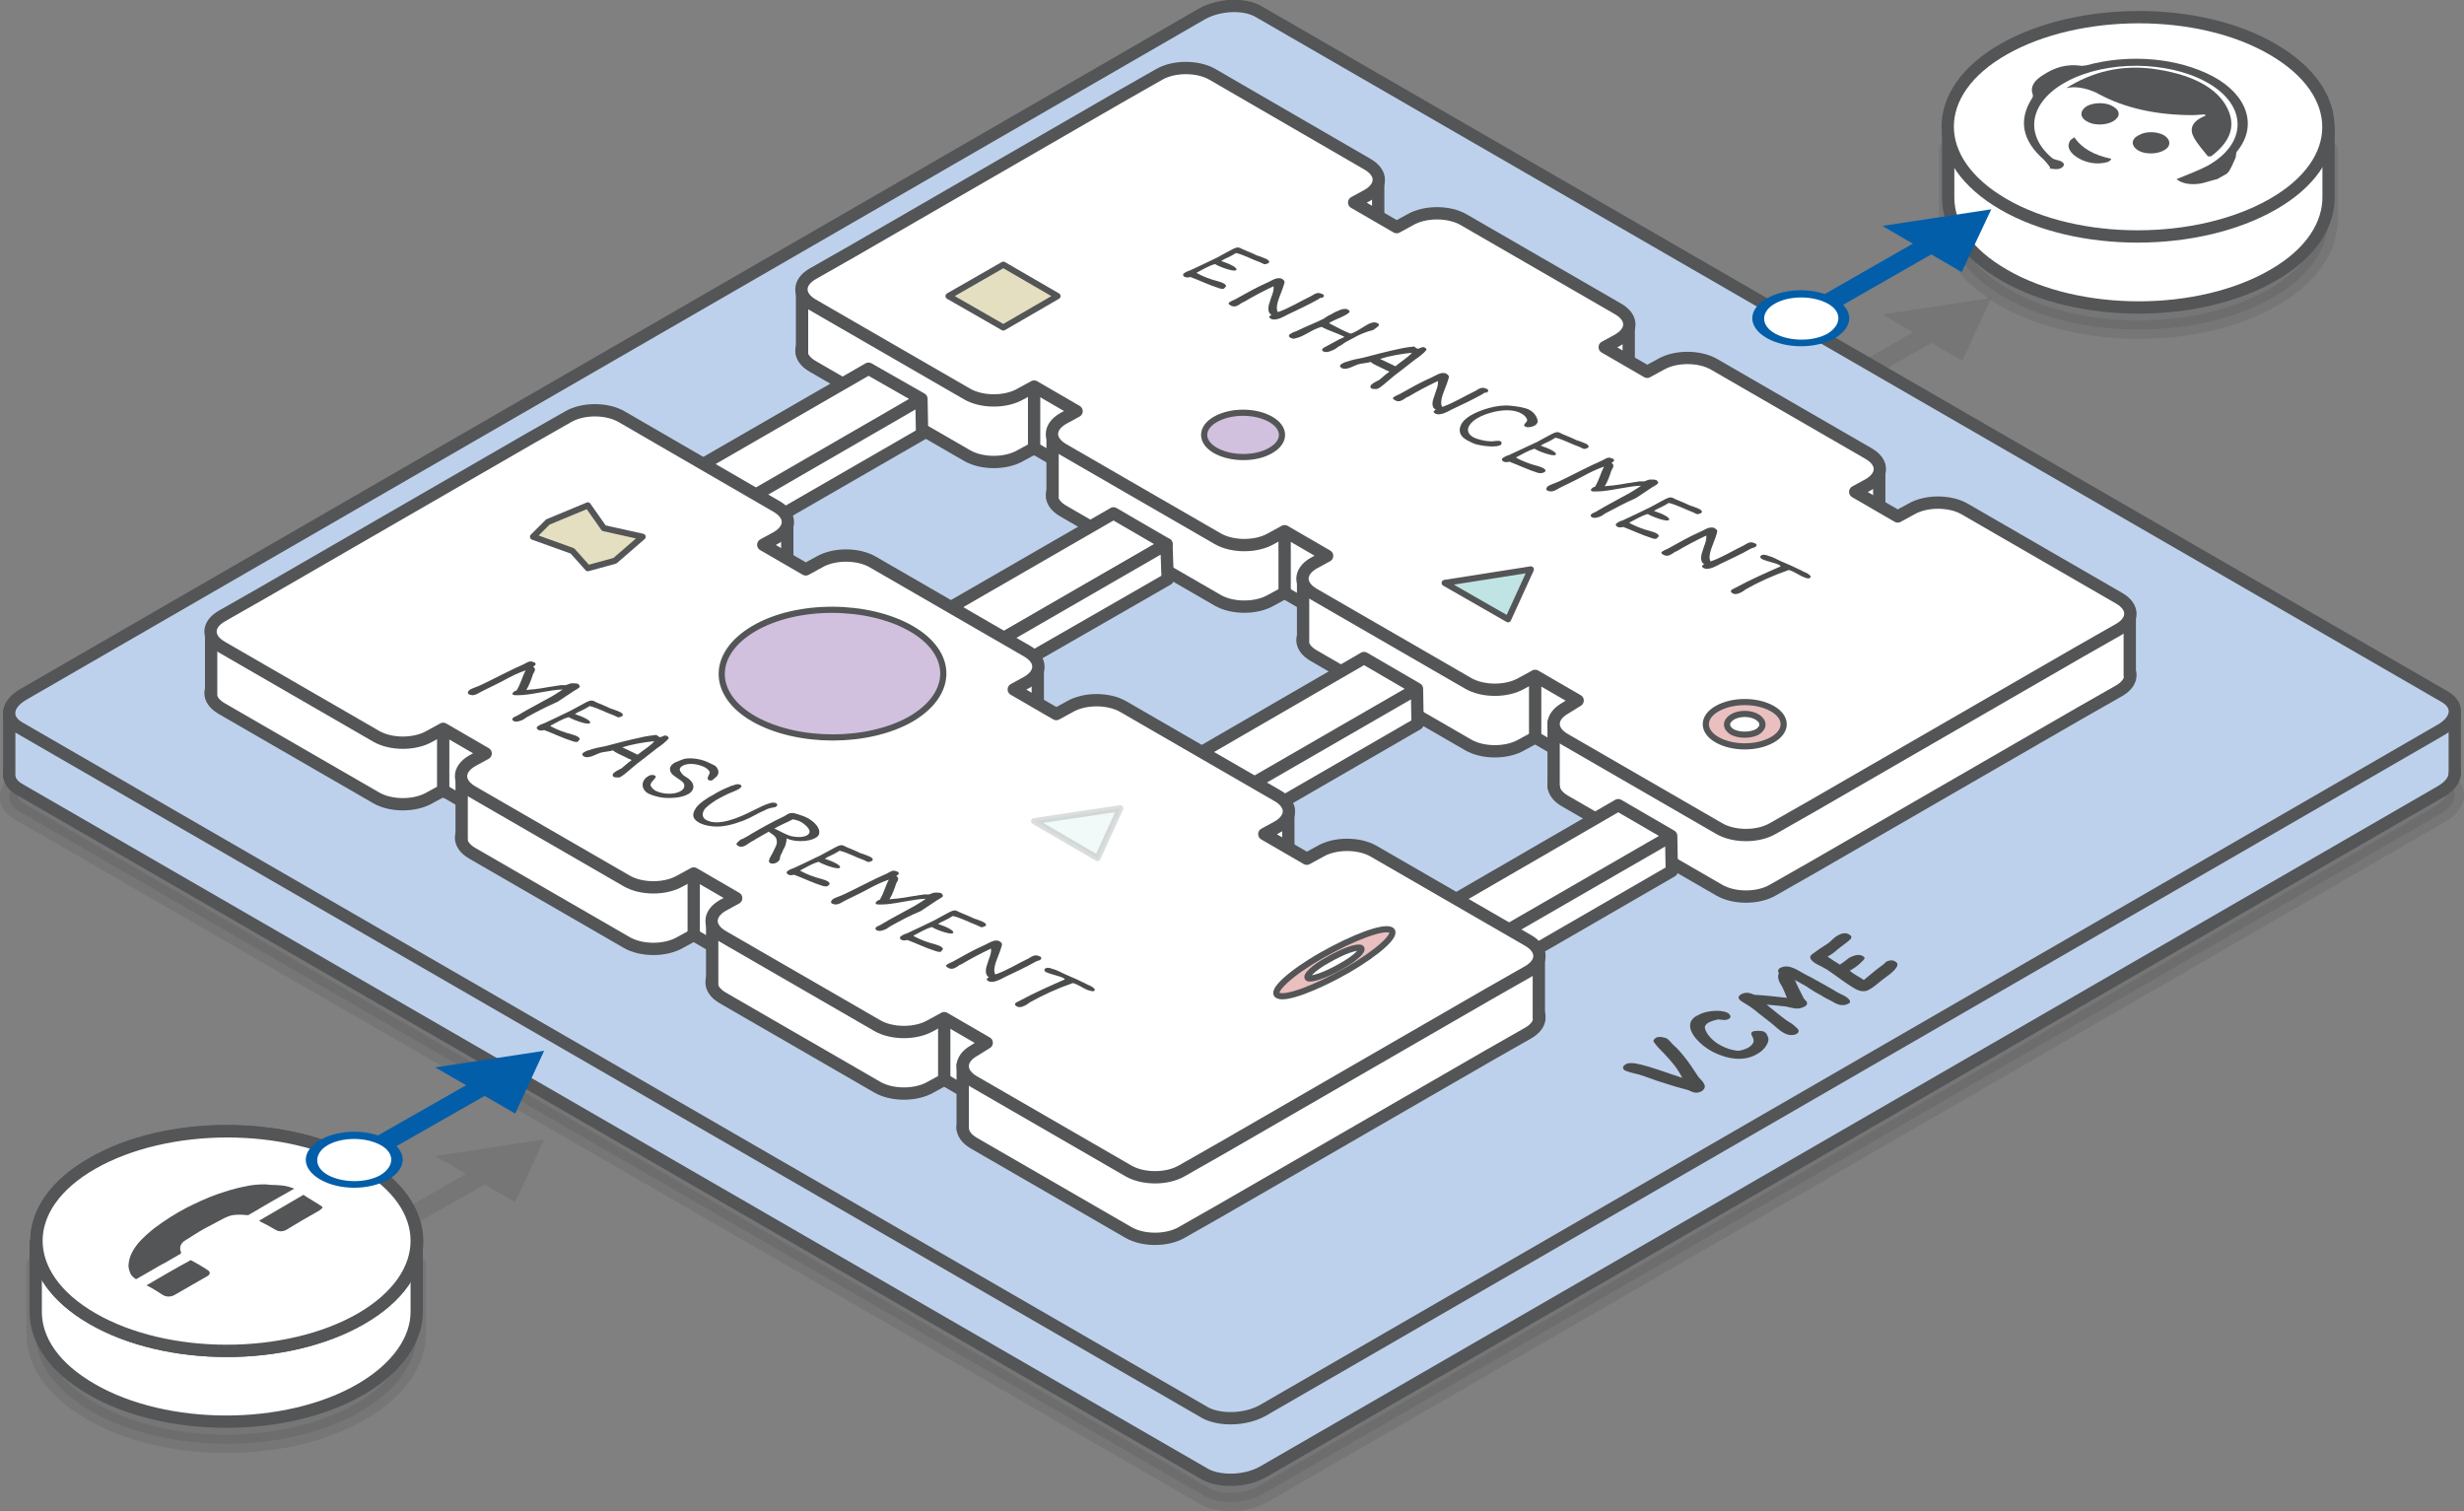 <svg id="Layer_1" xmlns="http://www.w3.org/2000/svg" viewBox="0 0 400.3 245.5"><rect x="0" y="0" width="400.3" height="245.5" fill="#808080" stroke="none"/><style>.st0{opacity:0.1;} .st1{fill:#231F20;stroke:#231F20;stroke-width:3;stroke-linecap:round;stroke-linejoin:round;} .st2{fill:#231F20;} .st3{opacity:0.1;fill:#231F20;stroke:#231F20;stroke-width:3;stroke-linecap:round;stroke-linejoin:round;stroke-miterlimit:10;} .st4{fill:#BED1EC;stroke:#535556;stroke-width:2;stroke-linecap:round;stroke-linejoin:round;stroke-miterlimit:10;} .st5{fill:#4B4D4D;} .st6{fill:#FFFFFF;stroke:#535556;stroke-width:2;stroke-linecap:round;stroke-linejoin:round;stroke-miterlimit:10;} .st7{fill:#FFFFFF;stroke:#535556;stroke-width:3;stroke-linecap:round;stroke-linejoin:round;stroke-miterlimit:10;} .st8{fill:#535556;} .st9{fill:none;stroke:#035EAA;stroke-width:3;stroke-linecap:round;stroke-linejoin:round;} .st10{fill:#FFFFFF;} .st11{fill:#035EAA;} .st12{fill:#E4DFC0;stroke:#535556;stroke-linecap:round;stroke-linejoin:round;stroke-miterlimit:10;} .st13{fill:#D1C0DE;stroke:#535556;stroke-linecap:round;stroke-linejoin:round;stroke-miterlimit:10;} .st14{fill:#E9BFBF;stroke:#535556;stroke-linecap:round;stroke-linejoin:round;stroke-miterlimit:10;} .st15{opacity:0.2;fill:#C0E4E3;stroke:#535556;stroke-linecap:round;stroke-linejoin:round;stroke-miterlimit:10;} .st16{fill:#C0E4E3;stroke:#535556;stroke-linecap:round;stroke-linejoin:round;stroke-miterlimit:10;}</style><g class="st0"><path class="st1" d="M57.5 202.8l21.6-12.3"/><path class="st2" d="M57.5 206.3c-1.8 0-3.4-.4-4.6-1.1-1.1-.7-1.8-1.5-1.8-2.4s.6-1.7 1.8-2.4c1.2-.7 2.9-1.1 4.6-1.1s3.4.4 4.6 1.1c1.1.7 1.8 1.5 1.8 2.4s-.6 1.7-1.8 2.4c-1.2.7-2.8 1.1-4.6 1.1z"/><path class="st2" d="M57.5 199.8c1.6 0 3.2.4 4.4 1 1 .6 1.5 1.3 1.5 2s-.6 1.4-1.5 2c-1.1.7-2.7 1-4.4 1-1.6 0-3.2-.4-4.4-1-1-.6-1.5-1.3-1.5-2s.6-1.4 1.5-2c1.2-.6 2.8-1 4.4-1m0-1c-1.8 0-3.5.4-4.9 1.2-2.7 1.6-2.7 4.1 0 5.6 1.3.8 3.1 1.2 4.9 1.2 1.8 0 3.5-.4 4.9-1.2 2.7-1.6 2.7-4.1 0-5.6-1.3-.8-3.1-1.2-4.9-1.2z"/><path class="st2" d="M57.5 206.8c-2 0-3.9-.4-5.3-1.3-1.3-.8-2-1.7-2-2.8 0-1 .7-2 2-2.8 1.4-.8 3.3-1.3 5.3-1.3s3.9.4 5.3 1.3c1.3.8 2 1.7 2 2.8s-.7 2-2 2.8c-1.4.9-3.3 1.3-5.3 1.3zm-5.4-6.2c-.7.6-1.1 1.4-1.1 2.2 0 1.1.7 2.1 2 2.9 1.2.7 2.8 1.1 4.5 1.1 1.7 0 3.3-.4 4.5-1.1 1.3-.7 2-1.8 2-2.9 0-1.1-.7-2.1-2-2.9-1.2-.7-2.8-1.1-4.5-1.1-1.3 0-2.5.2-3.5.6-.1 0-.1 0-.9.5-.7.4-.9.6-1 .7z"/><path class="st2" d="M57.5 198.3c-2 0-4 .4-5.5 1.3-3.1 1.8-3.1 4.6 0 6.4 1.5.9 3.5 1.3 5.5 1.3s4-.4 5.5-1.3c3.1-1.8 3.1-4.6 0-6.4-1.5-.8-3.5-1.3-5.5-1.3zm-4.2 2.1c1.2-.7 2.7-1 4.2-1s3.1.3 4.2 1c2.3 1.3 2.3 3.5 0 4.9-1.2.7-2.7 1-4.2 1s-3.1-.3-4.2-1c-2.3-1.4-2.3-3.6 0-4.9-.4.2-.7.4-.7.4s.2-.1.7-.4c.5-.3.7-.4.7-.4s-.4.2-.7.4zm0 0zm10.6 5.1s-.2.1-.9.5c-.6.4-.9.5-.9.5.1 0 1.8-1 1.8-1zm8.3-17.4l15.3-2.4-4.1 8.9z"/><path class="st2" d="M86.7 186.4l-3.5 7.5-9.5-5.5 13-2m1.7-1.3l-17.7 2.7 13 7.5 4.7-10.2z"/></g><g class="st0"><path class="st1" d="M292.6 66.1l21.5-12.3"/><path class="st2" d="M292.6 69.6c-1.8 0-3.4-.4-4.6-1.1-1.1-.7-1.8-1.5-1.8-2.4s.6-1.7 1.8-2.4c1.2-.7 2.9-1.1 4.6-1.1s3.4.4 4.6 1.1c1.1.7 1.8 1.5 1.8 2.4s-.6 1.7-1.8 2.4c-1.2.7-2.8 1.1-4.6 1.1z"/><path class="st2" d="M292.6 63.1c1.6 0 3.2.4 4.4 1 1 .6 1.5 1.3 1.5 2s-.6 1.4-1.5 2c-1.1.7-2.7 1-4.4 1s-3.2-.4-4.4-1c-1-.6-1.5-1.3-1.5-2s.6-1.4 1.5-2c1.2-.6 2.8-1 4.4-1m0-1c-1.8 0-3.5.4-4.9 1.2-2.7 1.6-2.7 4.1 0 5.6 1.3.8 3.1 1.2 4.9 1.2 1.8 0 3.5-.4 4.9-1.2 2.7-1.6 2.7-4.1 0-5.6-1.4-.8-3.1-1.2-4.9-1.2z"/><path class="st2" d="M292.6 70.1c-2 0-3.9-.4-5.3-1.3-1.3-.8-2-1.7-2-2.8 0-1 .7-2 2-2.8 1.4-.8 3.3-1.3 5.3-1.3s3.9.4 5.3 1.3c1.3.8 2 1.7 2 2.8 0 1-.7 2-2 2.8-1.4.9-3.3 1.3-5.3 1.3zm-4.5-6.9c-1.3.7-2 1.8-2 2.9 0 1.1.7 2.1 2 2.9 1.2.7 2.8 1.1 4.5 1.1s3.3-.4 4.5-1.1c1.3-.7 2-1.8 2-2.9 0-1.1-.7-2.1-2-2.9-1.2-.7-2.8-1.1-4.5-1.1s-3.3.4-4.5 1.1z"/><path class="st2" d="M292.6 61.6c-2 0-4 .4-5.5 1.3-3.1 1.8-3.1 4.6 0 6.4 1.5.9 3.5 1.3 5.5 1.3s4-.4 5.5-1.3c3.1-1.8 3.1-4.6 0-6.4-1.5-.9-3.5-1.3-5.5-1.3zm-4.2 2.1c1.2-.7 2.7-1 4.2-1s3.1.3 4.2 1c2.3 1.3 2.3 3.5 0 4.9-1.2.7-2.7 1-4.2 1s-3.1-.3-4.2-1c-2.4-1.4-2.4-3.6 0-4.9-.4.2-.7.4-.7.4s.2-.1.7-.4c.5-.3.7-.4.7-.4-.1 0-.4.2-.7.4zm0 0zm10.6 5.1s-.2.1-.9.5c-.6.4-.9.5-.9.5.1 0 1.8-1 1.8-1zm8.3-17.4l15.3-2.4-4.1 8.9z"/><path class="st2" d="M321.8 49.7l-3.5 7.5-9.5-5.5 13-2m1.7-1.3l-17.7 2.7 13 7.5 4.7-10.2z"/></g><path class="st3" d="M378.3 35.4v-11h-6.9c-.7-.5-1.4-.9-2.1-1.4-12.1-7-31.6-7-43.7 0-.8.4-1.5.9-2.1 1.4h-7v11.3c0 4.6 3 9.1 9.1 12.6 12.1 7 31.6 7 43.7 0 6.1-3.5 9.1-8.2 9-12.9zM195.8 243.1L3.1 131.8c-2.4-1.4-2.1-3.8.7-5.4L195.2 15.9c2.8-1.6 6.9-1.8 9.3-.4l192.7 111.3c2.4 1.4 2.1 3.8-.7 5.4L205.2 242.7c-2.8 1.6-7 1.7-9.4.4zM67.7 205.4h-7c-.6-.5-1.3-.9-2.1-1.3-12.1-7-31.6-7-43.7 0-.7.4-1.4.9-2.1 1.3h-7v11.3c0 4.6 3 9.1 9.1 12.6 12.1 7 31.6 7 43.7 0 6-3.5 9.1-8.1 9.1-12.6v-11.3z"/><path class="st4" d="M195.8 239.5L3.1 128.2c-2.4-1.4-2.1-3.8.7-5.4L195.2 12.3c2.8-1.6 6.9-1.8 9.3-.4l192.7 111.3c2.4 1.4 2.1 3.8-.7 5.4L205.2 239.1c-2.8 1.6-7 1.7-9.4.4z"/><path class="st4" d="M398.8 125.7v-10h-12.1l-6.2 5.8m-379 4.6v-10.4l22.6 3.2-1.9 6.8"/><path class="st4" d="M195.8 229.5L3.1 118.2c-2.4-1.4-2.1-3.8.7-5.4L195.2 2.3c2.8-1.6 6.9-1.8 9.3-.4l192.7 111.3c2.4 1.4 2.1 3.8-.7 5.4L205.2 229.1c-2.8 1.6-7 1.7-9.4.4z"/><path class="st5" d="M271.8 169.7c.8.7 1.1 1.1 1.7 1.8.9 1.1 1.6 2.2 2.4 3.4.3.4.7.7.9 1.1.3.5.2.9-.4 1.3-.4.2-.9.3-1.4.1-.3-.1-.5-.2-.7-.3-1.5-.4-2.9-.8-4.4-1.3-1-.3-2.5-.9-3.5-1.2-.7-.2-1.8-.4-2.4-.7-.5-.3-.4-.7.1-1 .3-.2.6-.2 1-.2 1.6 0 6.6 1.9 8.2 2.4-.8-1.6-1.7-2.6-3-4-.6-.6-1.2-1.2-1.6-1.8-.2-.2 0-.5.3-.7.5-.3 1.3-.1 1.8.1.5.4.7.7 1 1zm15.5-1c.1.8-.8 2-1.8 2.5-2.1 1.3-4.8.9-7.2-.3-2.1-1.1-4-3.1-3.7-4.6.1-.6.6-1.1 1.3-1.4.9-.6 3.4-1 4.7-.4.4.2.8.7.3 1-.5.3-1 .2-1.7.1-.6.1-1.2.3-1.6.5-.5.3-.7.6-.6 1 .2.9 1.4 2.2 2.7 2.8.7.4 1.7.7 2.6.8.6 0 1.3-.3 1.7-.5 2-1.2-.1-2.1.7-2.6.4-.2 1.4-.2 1.9 0 .5.3.6.8.7 1.1zm12.9-5.6c-1.1.5-2-.1-2.7-.5-.6-.3-1.2-.6-1.8-1-.8-.4-1.6-.9-2.3-1.4-.6-.3-1.2-.7-1.8-1 .4 1 .9 1.9 1.4 2.9.1.2.3.4.5.6.2.4 0 .7-.5.9-1 .5-1.9.1-2.9-.1-.8-.1-2.2-.2-3.1-.3 1.1.9 2.2 1.8 3.3 2.6.5.3 1 .6 1.4 1 .5.4.8.8.1 1.2-.7.3-1.5.1-2-.2-.9-.5-1.5-1.2-2.3-1.8-.6-.5-1.2-.9-1.8-1.4-.7-.6-1.5-1.2-2.4-1.7-.7-.4-1.3-.9-.4-1.4.8-.4 1.4-.2 2.1.1 1.8.1 3.5.3 5.3.5-.2-.5-.7-1.8-1-2.2-.3-.4-.6-1.3-.3-1.8-.2-.3-.2-.7.3-.9 1.4-.7 3 .6 4 1.1.6.3 1.2.6 1.7.9 1.2.7 2.4 1.3 3.5 2l1.2.6c.8.5 1.2 1 .5 1.3zm6.1-4.3c-1 .7-1.6 1.4-2.7 2-.7.4-1.5.2-2.1-.1-1.9-1.1-2.9-2-4.7-3.2-.5-.3-1.1-.6-1.7-.9-.5-.3-.9-.6-1-1-.1-.2.1-.4.3-.6.8-.6 1.7-1.2 2.5-1.7.6-.4.9-.9 1.6-1.3.5-.3 1.3-.6 1.9-.2.4.2.5.5.2.8-.5.5-1.3 1-1.9 1.5-.6.5-1 .9-1.8 1.3.4.3 1.5 1 2 1.3.5-.3 1-.7 1.5-1.1.6-.3 1.5-.7 2.2-.3.6.3.2.6-.1.9-.6.6-1.1 1-2 1.5.7.6 1.6 1 2.3 1.5 1-.8 2-1.7 3-2.4.3-.2.4-.4.7-.6.4-.2 1-.3 1.4 0 1.2.6-.9 2.1-1.6 2.6z"/><path class="st6" d="M254.2 125.1c-2.4 1.4-2.4 3.6 0 5l25.1 14.5c2.4 1.4 6.3 1.4 8.7 0l6.5-3.7 43.3-25 6.5-3.7c2.4-1.4 2.4-3.6 0-5l-25.1-14.5c-2.4-1.4-6.3-1.4-8.7 0l-2.2 1.2-6.9-4 2.2-1.2c2.4-1.4 2.4-3.6 0-5l-25.1-14.5c-2.4-1.4-6.3-1.4-8.7 0l-2.2 1.2-6.9-4 2.2-1.2c2.4-1.4 2.4-3.6 0-5l-25.1-14.5c-2.4-1.4-6.3-1.4-8.7 0l-2.2 1.2-6.9-4 2.2-1.2c2.4-1.4 2.4-3.6 0-5L197 22.1c-2.4-1.4-6.3-1.4-8.7 0l-6.5 3.7-43.3 25-6.5 3.7c-2.4 1.4-2.4 3.6 0 5L157.1 74c2.4 1.4 6.3 1.4 8.7 0l2.2-1.2 6.9 4-2.2 1.2c-2.4 1.4-2.4 3.6 0 5l25.1 14.5c2.4 1.4 6.3 1.4 8.7 0l2.2-1.2 6.9 4-2.2 1.2c-2.4 1.4-2.4 3.6 0 5l25.1 14.5c2.4 1.4 6.3 1.4 8.7 0l2.2-1.2 6.9 4-2.1 1.3z"/><path class="st6" d="M346 109.7v-10h-12.1l-6.2 5.8m-22.4-19.7v-10h-12.1l-6.2 5.8m-22.4-19v-10h-12.1l-6.2 5.8m-22.4-19.5v-10h-12.1l-6.2 5.8m-75.3 22.7V47l22.6 3.1L151 57m101.4 70.8v-10.4l15.3 3 .9 4m-56.9-20.2V93.8l16.2 1.4 2.4 6.9M171 80.7V70.4l16.2 1.3 2.4 6.9"/><path class="st6" d="M254.2 115.1c-2.4 1.4-2.4 3.6 0 5l25.1 14.5c2.4 1.4 6.3 1.4 8.7 0l6.5-3.7 43.3-25 6.5-3.7c2.4-1.4 2.4-3.6 0-5l-25.1-14.5c-2.4-1.4-6.3-1.4-8.7 0l-2.2 1.2-6.9-4 2.2-1.2c2.4-1.4 2.4-3.6 0-5l-25.1-14.5c-2.4-1.4-6.3-1.4-8.7 0l-2.2 1.2-6.9-4 2.2-1.2c2.4-1.4 2.4-3.6 0-5l-25.1-14.5c-2.4-1.4-6.3-1.4-8.7 0l-2.2 1.2-6.9-4 2.2-1.2c2.4-1.4 2.4-3.6 0-5L197 12.1c-2.4-1.4-6.3-1.4-8.7 0l-6.5 3.7-43.3 25-6.5 3.7c-2.4 1.4-2.4 3.6 0 5L157.1 64c2.4 1.4 6.3 1.4 8.7 0l2.2-1.2 6.9 4-2.2 1.2c-2.4 1.4-2.4 3.6 0 5l25.1 14.5c2.4 1.4 6.3 1.4 8.7 0l2.2-1.2 6.9 4-2.2 1.2c-2.4 1.4-2.4 3.6 0 5l25.1 14.5c2.4 1.4 6.3 1.4 8.7 0l2.2-1.2 6.9 4-2.1 1.3z"/><path class="st5" d="M198 46.8c-1.6-.5-3-1.2-4.6-1.8-.3.1-.7.1-.9 0-.4-.2-.4-.5 0-.7.3-.2.6-.3.9-.4 1.5-.7 3-1.4 4.4-2.1.8-.4 1.6-.9 2.4-1.3.2-.1.6-.3.9-.3.3 0 .6.2.8.3.7.3 1.5.6 2.3 1 .4.1 1.4.5 1.6.6.3.2.6.4.2.7h-.1c-.5.3-.7 0-1.2-.2-1.2-.4-2.6-1.2-3.9-1.5-.2.1-.3.2-.5.3-.5.3-1 .5-1.4.7-.2.1-.3.2-.5.3.6.2 1.4.5 1.9.8.2.1.8.5.5.7-.5.3-3-.7-3.4-1-1.1.3-2 .9-3 1.4l.1.1c.9.5 2.2 1 3.4 1.3.3.1.7.2 1 .4.3.2.4.4.1.6-.2.4-.7.2-1 .1zm16.2 1.8c-1.6.9-3.3 1.7-5 2.5-.6.3-1.9 1.1-2.7.7-.5-.3-.3-.4.1-.7h-.1c-.7-.4-.4-1.6-.2-2.1.2-.8.7-1.6.6-2.5-1.7.8-3.4 1.7-4.9 2.6h-.1c-.2.1-.4.3-.6.4-.5.3-.9.4-1.4.1-.4-.2-.4-.4 0-.6.3-.2.7-.3 1-.5 1.6-.9 3.2-1.8 5-2.6.5-.2 1.3-.8 2-.7.2 0 .4.1.5.2.5.3.2.7.1 1.1-.3 1.1-1.5 3.2-.9 4.2 1.8-.6 3.7-1.8 5.4-2.6.2-.1.3-.2.5-.3.2-.1.4-.2.7-.2.2 0 .5.1.7.2.3.2.2.4-.1.6-.1-.1-.4 0-.6.2zm5.5 6.4c-.6.3-1.2.6-1.7 1-.4.2-.7.4-1.1.7-.4.2-1.3.7-1.9.4-.5-.3 0-.6.4-.8.4-.2.9-.5 1.3-.7.5-.3 1.1-.6 1.6-.8l.1-.1c-1.2-.6-2.6-1-3.7-1.6-1.6.4-2.8 1.6-4.4 1.9-.2.1-.5-.1-.6-.1-.4-.2-.4-.5 0-.7.3-.2.6-.3.9-.4 1.4-.7 3-1.3 4.4-2 .1-.1.2-.1.3-.2.3-.2.6-.4.9-.5.2-.1.3-.2.5-.3.5-.2 1.6-.9 2.3-.5.4.3.3.4-.1.7-.8.5-1.7.8-2.5 1.2-.2.1-.3.2-.5.3l.6.3c.9.5 1.9 1 2.9 1.4.8-.2 1.6-.8 2.3-1.2.5-.3 1.4-.9 2.1-.5.2.1.3.3.2.4-.2.2-.6.5-.9.7-1.2.3-2.4.8-3.4 1.4zm3.9 8.2c-.3 0-.6 0-.8-.1-.2-.1-.2-.3-.1-.5.2-.3 1-.7 1.4-.9.5-.4 1-.9 1.6-1.3-.1-.1-.2-.2-.4-.2-.7-.4-1.5-.7-2.2-1.1-.2-.1-.3-.2-.4-.3-.7.2-1.4.2-2.1.4-.6.2-1.9 1-2.6.6-.4-.2-.4-.5 0-.7.3-.2.6-.3 1-.4.8-.3 1.6-.4 2.5-.6 1.9-.5 3.8-1 5.7-1.4.8-.2 1.6-.3 2.4-.4.1 0 .2 0 .3.1.1.1.2.2.3.2.3.2.7-.3 1.1-.2.1 0 .2.1.2.1.2.1.3.2.2.4-.3.4-1.3 1.2-1.8 1.5-.8.6-1.5 1.2-2.3 1.8-.7.5-1.3 1-2 1.6-.5.4-.9.8-1.5 1.2-.2.1-.4.2-.5.2zm5.8-5.9c-1.8.2-3.6.5-5.2 1 .8.4 1.7.8 2.5 1.2.8-.7 2-1.4 2.7-2.2zm11.5 6.7c-1.6.9-3.3 1.7-5 2.5-.6.3-1.9 1.1-2.7.7-.5-.3-.3-.4.1-.7h-.1c-.8-.4-.4-1.6-.2-2.1.2-.8.7-1.6.6-2.5-1.7.8-3.4 1.7-4.9 2.6h-.1c-.2.1-.4.3-.6.4-.5.3-.9.4-1.4.1-.4-.2-.4-.4 0-.6.3-.2.7-.3 1-.5 1.6-.9 3.2-1.8 5-2.6.5-.2 1.3-.8 2-.7.2 0 .4.1.5.2.5.3.2.7.1 1.1-.3 1.1-1.5 3.2-.9 4.2 1.8-.6 3.7-1.8 5.4-2.6.2-.1.3-.2.5-.3.2-.1.4-.2.7-.2.2 0 .5.1.7.2.3.2.2.4-.1.6-.1-.1-.4 0-.6.2zm6.9 5.3c-.6-.3.4-.7.3-1.1-.1-.4-.5-.8-.9-1-2-1.2-5.7-.2-7.3.8-1.3.8-2.1 2.1-.6 3 .7.4 2.1.7 3 .7.4 0 1.1-.2 1.5 0 .2.1.2.4 0 .6-.2.1-.6.2-.9.2-.9.1-2.2-.1-3-.3-.5-.1-1.2-.5-1.6-.7-1.4-.8-1.4-1.9-.7-2.9.3-.4.8-.8 1.3-1.1 1.5-.9 4.3-1.8 6.4-1.6 1.1.1 2.5.3 3.2.7.8.4 1.4 1.4 1.3 2-.1.2-.3.5-.6.6-.5.2-1 .3-1.4.1zm2 7.5c-1.6-.5-3-1.2-4.6-1.8-.3.1-.7.1-.9 0-.4-.2-.4-.5 0-.7.3-.2.6-.3.9-.4l4.5-2.1c.8-.4 1.6-.9 2.4-1.3.2-.1.6-.3.9-.3.3 0 .6.2.8.3.7.3 1.5.6 2.3 1 .4.1 1.4.5 1.6.6.3.2.6.4.2.7h-.1c-.5.3-.7 0-1.2-.2-1.2-.4-2.6-1.2-3.9-1.5-.2.1-.3.2-.5.3-.5.3-1 .5-1.4.7-.2.1-.3.2-.5.3.6.2 1.4.5 1.9.8.2.1.8.5.5.7-.5.3-3-.7-3.4-1-1.1.3-2 .9-3 1.4l.1.1c.9.5 2.2 1 3.4 1.3.3.1.7.2 1 .4.3.2.4.4.1.6s-.8.2-1.1.1zm11 6.6c-.2.1-.4.3-.6.4-.4.2-1.2.5-1.6.2-.3-.2-.2-.4.1-.6.2-.1.5-.2.8-.4.4-.2.8-.5 1.2-.7 1.4-.8 2.8-1.5 4.2-2.3.6-.4 1.2-.7 1.7-1.1-2.2.1-4.2.7-6.4.9-.4 0-1.2.1-1.6 0-.3-.2-.1-.4.2-.6.1-.1.2-.1.3-.1.7-1.1.9-2.2 1.5-3.3-1.2.4-2.4 1-3.5 1.6-1.1.6-2.2 1.1-3.4 1.7-.5.2-1.3.9-2 .7-.1 0-.2-.1-.3-.1-.4-.2-.1-.6.2-.8.6-.3 1.3-.5 1.9-.8 2.3-1.1 4.5-2.3 6.8-3.3.4-.2.9-.6 1.4-.4.1 0 .2.1.3.1.4.2.2.5-.2.7.6.4.2.8 0 1.2-.3.9-.6 1.8-1.1 2.6.6-.1 1.2-.1 1.8-.2.9-.1 1.7-.3 2.6-.4.4-.1.8-.1 1.2-.2h.8c.4-.1.7-.3 1-.3.3 0 .8 0 1 .1.2.1.2.3.3.4 0 .2-.4.4-.7.6-.1 0-.1.1-.2.1l-2.7 1.8c-1.6.7-3.3 1.6-5 2.5zm7.5 4c-1.6-.5-3-1.2-4.6-1.8-.3.1-.7.1-.9 0-.4-.2-.4-.5 0-.7.3-.2.6-.3.9-.4 1.5-.7 3-1.4 4.4-2.1.8-.4 1.6-.9 2.4-1.3.2-.1.6-.3.9-.3.3 0 .6.2.8.3.7.3 1.5.6 2.3 1 .4.1 1.4.5 1.6.6.3.2.6.4.2.7h-.1c-.5.3-.7 0-1.2-.2-1.1-.4-2.6-1.2-3.9-1.5-.2.1-.3.2-.5.3-.5.3-1 .5-1.4.7-.2.1-.3.2-.5.3.6.2 1.4.5 1.9.8.2.1.8.5.5.7-.5.3-3-.7-3.4-1-1.1.3-2 .9-3 1.4l.1.1c.9.5 2.2 1 3.4 1.3.3.1.7.2 1 .4.3.2.4.4.1.6-.2.4-.7.2-1 .1zm16.2 1.7c-1.6.9-3.3 1.7-5 2.5-.6.3-1.9 1.1-2.7.7-.5-.3-.3-.4.1-.7h-.1c-.7-.4-.4-1.6-.2-2.1.2-.8.7-1.6.6-2.5-1.7.8-3.4 1.7-4.9 2.6h-.1c-.2.1-.4.3-.6.4-.5.3-.9.4-1.4.1-.4-.2-.4-.4 0-.6.3-.2.7-.3 1-.5 1.6-.9 3.2-1.8 5-2.6.5-.2 1.3-.8 2-.7.2 0 .4.1.5.2.5.3.2.7.1 1.1-.3 1.1-1.5 3.2-.9 4.2 1.8-.6 3.7-1.8 5.4-2.6.2-.1.3-.2.5-.3.2-.1.4-.2.7-.2.2 0 .5.1.7.2.3.2.2.4-.1.6-.1 0-.3.1-.6.2zm8.4 4.6c-.7-.3-1.5-.9-2.3-1.1-2.6.9-5 2-7.1 3.2l-.1.1c-.2.1-.4.3-.7.4-.4.2-.8.3-1.2.1-.4-.2-.4-.5 0-.7l.6-.3c2.2-1.2 4.7-2.3 7.2-3.4l-.2-.2c-.8-.4-2.1-.6-2.9-1-.3-.2-.3-.5 0-.6.3-.2.8 0 1.1.1.8.2 1.4.6 2.1.9 1.2.5 2.3 1 3.3 1.5.3.2.7.3 1 .5.3.2.7.5.3.7-.3.2-.8-.1-1.1-.2z"/><path class="st6" d="M249.4 119.9v-10m-40.7-13.5v-10M168 73V63m210.3-31.2v-11h-6.9c-.7-.5-1.4-.9-2.1-1.4-12.1-7-31.6-7-43.7 0-.8.4-1.5.9-2.1 1.4h-7v11.3c0 4.6 3 9.1 9.1 12.6 12.1 7 31.6 7 43.7 0 6.1-3.5 9.1-8.2 9-12.9z"/><path class="st6" d="M369.2 8c12.1 7 12.1 18.3 0 25.2s-31.6 7-43.7 0c-12.1-7-12.1-18.3 0-25.2s31.7-7 43.7 0z"/><path class="st8" d="M333 27.1c-.3-.4-.6-.8-1-1.2-3.5-3.1-4.1-6.4-1.9-9.9.2-.2.2-.6.1-.8-.4-1.2.4-2.2 1.7-3 1.7-1.1 3.6-1.9 6.3-1.5.3 0 .6-.1.8-.1 7-1.9 14.8-1.2 20.5 1.8 5.6 3 7.3 8 4 12.1-.3.3-.2.7-.3 1.1-.3.7-.6 1.4-1 2.1-.1.2-.3.3-.4.5-.5.3-1.1.6-1.6.9-.9.2-1.7.5-2.6.7-1.7.3-3.2 0-4-.7 1.7-.7 3.6-1.4 5.1-2.2 6.2-3.5 6.4-9.3.7-13-5.7-3.7-15.4-4.3-22.3-1.3-7.1 3.1-8.7 8.8-3.8 13 .2.2.5.3.9.4.9.2 1.3.6 1 1-.3.4-.9.6-1.9.4h-.3c.1-.3 0-.3 0-.3z"/><path class="st8" d="M335.7 14.3c4-2.5 8.9-4 14.9-3 6.2 1 10.3 3.4 11.6 7.1.9 2.6-.2 4.9-3 7h-.5c-.8-1-1.7-2-2.3-3.1-.7-1.3-.4-2.6 1.9-3.5 0-.1 0-.1-.1-.2-.7 0-1.3.1-2 .1-5.8 0-10.9-1.1-15.2-3.4-.5-.3-1-.5-1.6-.7-1-.3-2.2-.6-3.7-.3z"/><path class="st8" d="M343.3 17.3c1.2.7 1.2 1.7 0 2.4s-3.2.7-4.3 0c-1.2-.7-1.1-1.8.1-2.5 1.2-.6 3.1-.6 4.2.1zm8.3 4.7c1.1.7 1.1 1.8 0 2.4-1.2.7-3.2.7-4.3 0-1.1-.7-1.1-1.8.1-2.4 1.1-.7 3-.7 4.2 0zm-14.6.3c1.2 1.8 3.2 2.9 6 3.5-.2.5-.8.6-1.5.7-2.9.4-6.2-1.8-5.3-3.4 0-.3.4-.5.8-.8z"/><path class="st6" d="M67.7 201.8h-7c-.6-.5-1.3-.9-2.1-1.3-12.1-7-31.6-7-43.7 0-.7.4-1.4.9-2.1 1.3h-7v11.3c0 4.6 3 9.1 9.1 12.6 12.1 7 31.6 7 43.7 0 6-3.5 9.1-8.1 9.1-12.6v-11.3z"/><path class="st6" d="M58.7 189c12.1 7 12.1 18.3 0 25.2-12.1 7-31.6 7-43.7 0S2.9 195.9 15 189c12-7 31.6-7 43.7 0z"/><path class="st6" d="M58.7 214.2c-12.1 7-31.6 7-43.7 0-12.1-7-12.1-18.3 0-25.2s31.6-7 43.7 0c12 6.9 12 18.2 0 25.2z"/><path class="st8" d="M44.6 192.5c.5 0 1 .1 1.4.1.7.1 1.3.3 1.8.5-.2.1-.5.3-.7.4-1 .6-2 1.1-3 1.7-1 .6-1.9 1.1-2.9 1.7-.2.1-.5.3-.7.4-.1.1-.2.1-.4.1-.8-.1-1.5-.1-2.3 0-.5.1-1 .3-1.4.5-1.1.6-2.1 1.1-3.2 1.7-1.1.6-2.1 1.3-3.1 1.9-.8.5-1 1.2-.7 1.9.1.1 0 .2-.1.3-.9.5-1.7 1-2.6 1.5-.8.4-1.6.9-2.3 1.3l-2.1 1.2c-.1 0-.1.1-.2.1-.4-.2-.6-.5-.8-.7-.3-.6-.5-1.2-.4-1.8.1-1.2.7-2.3 1.6-3.4.7-.8 1.6-1.6 2.6-2.4 1.6-1.2 3.3-2.3 5.2-3.3 1.6-.8 3.3-1.6 5-2.2 1.5-.5 3-1 4.7-1.3.9-.2 1.9-.3 2.9-.3h.2c.8.1 1.2.1 1.5.1zm7.8 3.7c-.2.2-.3.3-.6.5-1.8 1-3.5 2-5.3 3.1-.6.3-1.2.3-1.7 0-.7-.4-1.4-.8-2.2-1.2-.2-.1-.4-.2-.5-.3l7.2-4.2c.2.1.4.3.6.4.6.4 1.2.7 1.8 1.1.2.1.4.3.6.4.1.1.1.2.1.2zm-28.6 12.6c2.4-1.4 4.8-2.8 7.2-4.1.9.5 1.8 1 2.7 1.6.5.3.5.7 0 1-1.8 1-3.6 2.1-5.4 3.1-.6.3-1.2.3-1.8 0-.9-.6-1.7-1.1-2.7-1.6.1 0 .1 0 0 0z"/><path class="st9" d="M57.5 188.4l21.6-12.3"/><path class="st10" d="M62.4 191.3c-2.7 1.6-7.1 1.6-9.8 0-2.7-1.6-2.7-4.1 0-5.6 2.7-1.6 7.1-1.6 9.8 0 2.7 1.5 2.7 4 0 5.6z"/><path class="st11" d="M63.1 191.6c3.1-1.8 3.1-4.6 0-6.4-3.1-1.8-8-1.8-11.1 0-3.1 1.8-3.1 4.6 0 6.4s8 1.8 11.1 0c3-1.7-3.1 1.8 0 0zm-9.8-5.6c2.3-1.3 6.1-1.3 8.5 0s2.3 3.5 0 4.9c-2.3 1.3-6.1 1.3-8.5 0s-2.3-3.6 0-4.9c2.3-1.4-2.3 1.3 0 0zm30.4-5.1l4.7-10.2-17.7 2.7z"/><path class="st9" d="M292.6 51.7l21.5-12.3"/><path class="st10" d="M297.5 54.5c-2.7 1.6-7.1 1.6-9.8 0s-2.7-4.1 0-5.6c2.7-1.6 7.1-1.6 9.8 0 2.7 1.6 2.7 4.1 0 5.6z"/><path class="st11" d="M298.1 54.9c3.1-1.8 3.1-4.6 0-6.4s-8-1.8-11.1 0c-3.1 1.8-3.1 4.6 0 6.4s8.1 1.8 11.1 0c3.1-1.7-3 1.8 0 0zm-9.7-5.6c2.3-1.3 6.1-1.3 8.5 0s2.3 3.5 0 4.9c-2.3 1.3-6.1 1.3-8.5 0s-2.4-3.6 0-4.9c2.3-1.4-2.4 1.3 0 0zm30.3-5.1l4.8-10.2-17.7 2.7z"/><path class="st6" d="M98.1 84.7l43-24.8 8.6 4.9L106.1 90zm51.7-14.2l-.1-5.7L106.1 90v5.7zm-11.9 37.7l43-24.8 8.6 5-43.5 25.1z"/><path class="st6" d="M189.7 94.1l-.2-5.7-43.5 25.1v5.7zm-11.1 37.7l43-24.9 8.6 5-43.5 25.1zm51.7-14.2l-.1-5.7-43.5 25.1v5.8zm-10.4 38.1l43-24.9 8.6 5-43.5 25.1zm51.7-14.2l-.1-5.7-43.5 25.1v5.8z"/><path class="st6" d="M158.2 180.7c-2.4 1.4-2.4 3.6 0 5l25.1 14.5c2.4 1.4 6.3 1.4 8.7 0l6.5-3.7 43.3-25 6.5-3.7c2.4-1.4 2.4-3.6 0-5l-25.1-14.5c-2.4-1.4-6.3-1.4-8.7 0l-2.2 1.2-6.9-4 2.2-1.2c2.4-1.4 2.4-3.6 0-5l-25.1-14.5c-2.4-1.4-6.3-1.4-8.7 0l-2.2 1.2-6.9-4 2.2-1.2c2.4-1.4 2.4-3.6 0-5l-25.1-14.5c-2.4-1.4-6.3-1.4-8.7 0l-2.2 1.2-6.9-4 2.2-1.2c2.4-1.4 2.4-3.6 0-5L101 77.7c-2.4-1.4-6.3-1.4-8.7 0l-6.5 3.7-43.3 25-6.5 3.7c-2.4 1.4-2.4 3.6 0 5l25.1 14.5c2.4 1.4 6.3 1.4 8.7 0l2.2-1.2 6.9 4-2.2 1.2c-2.4 1.4-2.4 3.6 0 5l25.1 14.5c2.4 1.4 6.3 1.4 8.7 0l2.2-1.2 6.9 4-2.2 1.2c-2.4 1.4-2.4 3.6 0 5l25.1 14.5c2.4 1.4 6.3 1.4 8.7 0l2.2-1.2 6.9 4-2.1 1.3z"/><path class="st6" d="M250 165.3v-10h-12.1l-6.1 5.8m-22.5-19.7v-10h-12.1l-6.2 5.8m-22.4-19v-10h-12.1l-6.1 5.8m-22.5-19.5v-10h-12.1l-6.2 5.8M34.3 113v-10.4l22.6 3.1-1.9 6.9m101.4 70.8V173l15.4 3 .8 4m-56.9-20.2v-10.4l16.2 1.4 2.5 6.9M75 136.3V126l16.2 1.3 2.5 6.9m59.7 41.3v-10M112.7 152v-10M72 128.6v-10"/><path class="st6" d="M158.2 170.7c-2.4 1.4-2.4 3.6 0 5l25.1 14.5c2.4 1.4 6.3 1.4 8.7 0l6.5-3.7 43.3-25 6.5-3.7c2.4-1.4 2.4-3.6 0-5l-25.1-14.5c-2.4-1.4-6.3-1.4-8.7 0l-2.2 1.2-6.9-4 2.2-1.2c2.4-1.4 2.4-3.6 0-5l-25.1-14.5c-2.4-1.4-6.3-1.4-8.7 0l-2.2 1.2-6.9-4 2.2-1.2c2.4-1.4 2.4-3.6 0-5l-25.1-14.5c-2.4-1.4-6.3-1.4-8.7 0l-2.2 1.2-6.9-4 2.2-1.2c2.4-1.4 2.4-3.6 0-5L101 67.7c-2.4-1.4-6.3-1.4-8.7 0l-6.5 3.7-43.3 25-6.5 3.7c-2.4 1.4-2.4 3.6 0 5l25.1 14.5c2.4 1.4 6.3 1.4 8.7 0l2.2-1.2 6.9 4-2.2 1.2c-2.4 1.4-2.4 3.6 0 5l25.1 14.5c2.4 1.4 6.3 1.4 8.7 0l2.2-1.2 6.9 4-2.2 1.2c-2.4 1.4-2.4 3.6 0 5l25.1 14.5c2.4 1.4 6.3 1.4 8.7 0l2.2-1.2 6.9 4-2.1 1.3z"/><path class="st5" d="M85.6 116.5c-.2.1-.4.3-.6.4-.4.2-1.2.5-1.6.2-.3-.2-.2-.4.1-.6.2-.1.5-.2.8-.4.4-.2.8-.5 1.2-.7 1.4-.8 2.8-1.5 4.2-2.3.6-.4 1.2-.7 1.7-1.1-2.2.1-4.2.7-6.4.9-.4 0-1.2.1-1.6 0-.3-.2-.1-.4.2-.6.1-.1.2-.1.3-.1.7-1.1.9-2.2 1.5-3.3-1.2.4-2.4 1-3.5 1.6-1.1.6-2.2 1.1-3.4 1.7-.5.2-1.3.9-2 .7-.1 0-.2-.1-.3-.1-.4-.2-.1-.6.2-.8.6-.3 1.3-.5 1.9-.8 2.3-1.1 4.5-2.3 6.8-3.3.4-.2.9-.6 1.4-.4.1 0 .2.1.3.1.4.2.2.5-.2.7.6.4.2.8 0 1.2-.3.9-.6 1.8-1.1 2.6.6-.1 1.2-.1 1.8-.2.9-.1 1.7-.3 2.6-.4.4-.1.8-.1 1.2-.2h.8c.4-.1.7-.3 1-.3.3 0 .8 0 1 .1.2.1.2.3.3.4 0 .2-.4.4-.7.6-.1 0-.1.1-.2.1l-2.7 1.8c-1.6.7-3.4 1.6-5 2.5zm7.4 3.9c-1.6-.5-3-1.2-4.6-1.8-.3.1-.7.1-.9 0-.4-.2-.4-.5 0-.7.3-.2.6-.3.9-.4 1.5-.7 3-1.4 4.4-2.1.8-.4 1.6-.9 2.4-1.3.2-.1.6-.3.9-.3.3 0 .6.2.8.3.7.3 1.5.6 2.3 1 .4.1 1.4.5 1.6.6.3.2.6.4.2.7h-.1c-.5.3-.7 0-1.2-.2-1.2-.4-2.6-1.2-3.9-1.5-.2.1-.3.2-.5.3-.5.3-1 .5-1.4.7-.2.1-.3.2-.5.3.6.2 1.4.5 1.9.8.2.1.8.5.5.7-.5.3-3-.7-3.4-1-1.1.3-2 .9-3 1.4l.1.1c.9.5 2.2 1 3.4 1.3.3.1.7.2 1 .4.3.2.4.4.1.6-.1.4-.7.2-1 .1zm7.5 5.9c-.3 0-.6 0-.8-.1-.2-.1-.2-.3-.1-.5.2-.3 1-.7 1.4-.9.5-.4 1-.9 1.6-1.3-.1-.1-.2-.2-.4-.2-.7-.4-1.5-.7-2.2-1.1-.2-.1-.3-.2-.4-.3-.7.2-1.4.2-2.1.4-.6.2-1.9 1-2.6.6-.4-.2-.4-.5 0-.7.3-.2.6-.3 1-.4.8-.3 1.6-.4 2.5-.6 1.9-.5 3.8-1 5.7-1.4.8-.2 1.6-.3 2.4-.4.1 0 .2 0 .3.1.1.1.2.2.3.2.3.2.7-.3 1.1-.2.1 0 .2.1.2.1.2.1.3.2.2.4-.3.4-1.3 1.2-1.8 1.5-.8.6-1.5 1.2-2.3 1.8-.7.5-1.3 1-2 1.6-.5.4-.9.8-1.5 1.2-.2.1-.3.2-.5.2zm5.8-5.9c-1.8.2-3.6.5-5.2 1 .8.4 1.7.8 2.5 1.2.8-.7 2.1-1.4 2.7-2.2zm8.8 6.3c-.4-.2.2-.9.2-1.2 0-.3-.4-.6-.7-.8-.9-.5-2.6-.9-3.7-.3-.7.4-.5.8-.1 1.3.3.4.9.6 1.3 1 .7.7.8 1.5-.1 2.2-.1 0-.1.1-.2.1-1 .6-2.7.7-4 .6-.9-.1-1.9-.4-2.5-.7-1.2-.7-1.2-2.1 0-2.8.3-.2.7-.3 1.1-.1.4.2-.2.6-.3.8-.2.2-.5.6-.4.8.1.3.4.6.7.8 1 .6 3.1.8 4.2.1.5-.3.7-.7.5-1.2-.3-.6-1.7-1.1-2.1-1.8-.3-.6-.2-1.1.6-1.6.4-.2 1-.4 1.5-.6.9-.2 1.8-.1 2.7.1.8.2 1.6.6 2.2.9.6.3.9 1.1.6 1.6-.1.2-.3.4-.6.6-.2.3-.6.4-.9.2zm9.2 4.9c-1.2.5-2.2 1.2-3.5 1.7-1.6.6-3.5 1.2-5.4.9-.7-.1-1.4-.3-1.9-.6-1.2-.7-1-1.5-.4-2.4.5-.7 1.8-1.6 2.8-2.1.8-.5 1.6-.9 2.6-1.3.2-.1.4-.2.6-.2.4-.2.8-.3 1.2-.1.4.2 0 .5-.3.7-.7.4-1.5.6-2.2 1-.3.1-.5.3-.8.4-.8.4-1.9 1.2-2.4 1.7-.5.6-.7 1.4.1 1.9.2.1.5.2.8.3 2.3.5 5.6-1.2 7.2-2 .6-.3 1.6-.8 2.3-1 .3-.1.8-.2 1.1 0 .3.2.2.4-.1.6-.5.1-1.2.2-1.7.5zm.8 8.6c-.5-.3.2-1.2.4-1.6.2-.5.8-1.4.7-1.9 0-.3-.1-.6-.3-.8-.2-.3-.7-.5-1-.8l-2.1 1.2c-.2.1-.4.3-.7.4l-.9.6c-.3.2-.9.4-1.3.1-.6-.3 0-.6.3-.9.1-.1.2-.2.4-.2.5-.3 1-.5 1.4-.8 1.7-1 3.5-2 5.4-2.9.2-.1.3-.2.5-.3.2-.1.3-.2.6-.2.4-.1.8.1 1.2.2.6.2 1.2.4 1.7.7.4.3.8.5 1.1.9.6.6 1 1.7 0 2.2-1.1.7-3.5.7-4.7.1 0 .4-.1.7-.2 1.1-.1.4-.4.7-.5 1.1-.2.4-.4.7-.4 1.1 0 .2-.3.5-.5.6-.5.3-.9.2-1.1.1zm5.3-6.5c-.4-.3-1-.5-1.6-.6-.9.5-2 .9-3 1.5.9.4 1.7.9 2.6 1.2.8.2 2 .3 2.7-.1 1-.6 0-1.5-.7-2zm3.2 10.2c-1.6-.5-3-1.2-4.6-1.8-.3.1-.7.1-.9 0-.4-.2-.4-.5 0-.7.3-.2.6-.3.9-.4 1.5-.7 3-1.4 4.4-2.1.8-.4 1.6-.9 2.4-1.3.2-.1.6-.3.9-.3.3 0 .6.2.8.3.7.3 1.5.6 2.3 1 .4.1 1.4.5 1.6.6.3.2.6.4.2.7h-.1c-.5.3-.7 0-1.2-.2-1.2-.4-2.6-1.2-3.9-1.5-.2.1-.3.2-.5.3-.5.3-1 .5-1.4.7-.2.1-.3.2-.5.3.6.2 1.4.5 1.9.8.2.1.8.5.5.7-.5.3-3-.7-3.4-1-1.1.3-2 .9-3 1.4l.1.1c.9.5 2.2 1 3.4 1.3.3.1.7.2 1 .4.3.2.4.4.1.6-.1.3-.7.2-1 .1zm11 6.6c-.2.1-.4.3-.6.4-.4.2-1.2.5-1.6.2-.3-.2-.2-.4.1-.6.2-.1.5-.2.8-.4.4-.2.8-.5 1.2-.7 1.4-.8 2.8-1.5 4.2-2.3.6-.4 1.2-.7 1.7-1.1-2.2.1-4.2.7-6.4.9-.4 0-1.2.1-1.6 0-.3-.2-.1-.4.2-.6.1-.1.2-.1.3-.1.7-1.1.9-2.2 1.5-3.3-1.2.4-2.4 1-3.5 1.6-1.1.6-2.2 1.1-3.4 1.7-.5.2-1.3.9-2 .7-.1 0-.2-.1-.3-.1-.4-.2-.1-.6.2-.8.6-.3 1.3-.5 1.9-.8 2.3-1.1 4.5-2.3 6.8-3.3.4-.2.9-.6 1.4-.4.1 0 .2.1.3.1.4.2.2.5-.2.7.6.4.2.8 0 1.2-.3.9-.6 1.8-1.1 2.6.6-.1 1.2-.1 1.8-.2.9-.1 1.7-.3 2.6-.4.4-.1.8-.1 1.2-.2h.8c.4-.1.7-.3 1-.3.3 0 .8 0 1 .1.2.1.2.3.3.4 0 .2-.4.4-.7.6-.1 0-.1.1-.2.1l-2.7 1.8c-1.7.7-3.4 1.6-5 2.5zm7.4 4c-1.6-.5-3-1.2-4.6-1.8-.3.1-.7.1-.9 0-.4-.2-.4-.5 0-.7.3-.2.6-.3.9-.4 1.5-.7 3-1.4 4.4-2.1.8-.4 1.6-.9 2.4-1.3.2-.1.6-.3.9-.3.3 0 .6.2.8.3.7.3 1.5.6 2.3 1 .4.1 1.4.5 1.6.6.3.2.6.4.2.7h-.1c-.5.3-.7 0-1.2-.2-1.1-.4-2.6-1.2-3.9-1.5-.2.1-.3.2-.5.3-.5.3-1 .5-1.4.7-.2.1-.3.2-.5.3.6.2 1.4.5 1.9.8.2.1.8.5.5.7-.5.3-3-.7-3.4-1-1.1.3-2 .9-3 1.4l.1.1c.9.5 2.2 1 3.4 1.3.3.1.7.2 1 .4.3.2.4.4.1.6-.1.4-.7.2-1 .1zm16.3 1.7c-1.6.9-3.3 1.7-5 2.5-.6.3-1.9 1.1-2.7.7-.5-.3-.3-.4.1-.7h-.1c-.7-.4-.4-1.6-.2-2.1.2-.8.7-1.6.6-2.5-1.7.8-3.4 1.7-4.9 2.6h-.1c-.2.1-.4.3-.6.4-.5.3-.9.4-1.4.1-.4-.2-.4-.4 0-.6.3-.2.7-.3 1-.5 1.6-.9 3.2-1.8 5-2.6.5-.2 1.3-.8 2-.7.2 0 .4.1.5.2.5.3.2.7.1 1.1-.3 1.1-1.5 3.2-.9 4.2 1.8-.6 3.7-1.8 5.4-2.6.2-.1.3-.2.5-.3.2-.1.4-.2.7-.2.2 0 .5.1.7.2.3.2.2.4-.1.6-.1 0-.4.1-.6.2zm8.3 4.6c-.7-.3-1.5-.9-2.3-1.1-2.6.9-5 2-7.1 3.2l-.1.1c-.2.1-.4.3-.7.4-.4.2-.8.3-1.2.1-.4-.2-.4-.5 0-.7l.6-.3c2.2-1.2 4.7-2.3 7.2-3.4l-.2-.2c-.8-.4-2.1-.6-2.9-1-.3-.2-.3-.5 0-.6.3-.2.8 0 1.1.1.8.2 1.4.6 2.1.9 1.2.5 2.3 1 3.3 1.5.3.2.7.3 1 .5.3.2.7.5.3.7-.2.1-.8-.1-1.1-.2z"/><path class="st12" d="M95.5 92.3L93 89.5l-6.4-2.3 2.4-2.4 6.5-2.7 2.6 3.7 6.3 1.4-4.5 3.9z"/><path class="st13" d="M148 116.8c7-4.1 7-10.7 0-14.7s-18.5-4.1-25.5 0-7 10.7 0 14.7c7.1 4 18.5 4 25.5 0z"/><path class="st14" d="M287.9 115.1c-2.5-1.4-6.4-1.4-8.9 0s-2.5 3.7 0 5.1c2.5 1.4 6.4 1.4 8.9 0s2.5-3.7 0-5.1zm-6.5 3.8c-1.1-.7-1.1-1.7 0-2.4s3-.7 4.1 0c1.1.7 1.1 1.7 0 2.4-1.1.6-3 .6-4.1 0zM226 151.1c-1.2-.7-6.2 1.2-11.3 4.1-5.1 2.9-8.3 5.9-7.1 6.5 1.2.7 6.2-1.2 11.3-4.1 5-2.9 8.2-5.8 7.1-6.5zm-13.5 7.8c-.5-.3.9-1.7 3.3-3 2.4-1.4 4.7-2.2 5.3-1.9.5.3-.9 1.7-3.3 3-2.4 1.4-4.8 2.2-5.3 1.9z"/><path class="st15" d="M182 131.3l-14 2.1 10.3 6z"/><path class="st12" d="M163 53.2l-8.9-5.1L163 43l8.8 5.1z"/><path class="st13" d="M206.4 73.2c2.5-1.4 2.5-3.7 0-5.1-2.5-1.4-6.4-1.4-8.9 0s-2.5 3.7 0 5.1c2.5 1.4 6.5 1.4 8.9 0z"/><path class="st16" d="M248.7 92.5l-14 2.2 10.3 5.9z"/></svg>